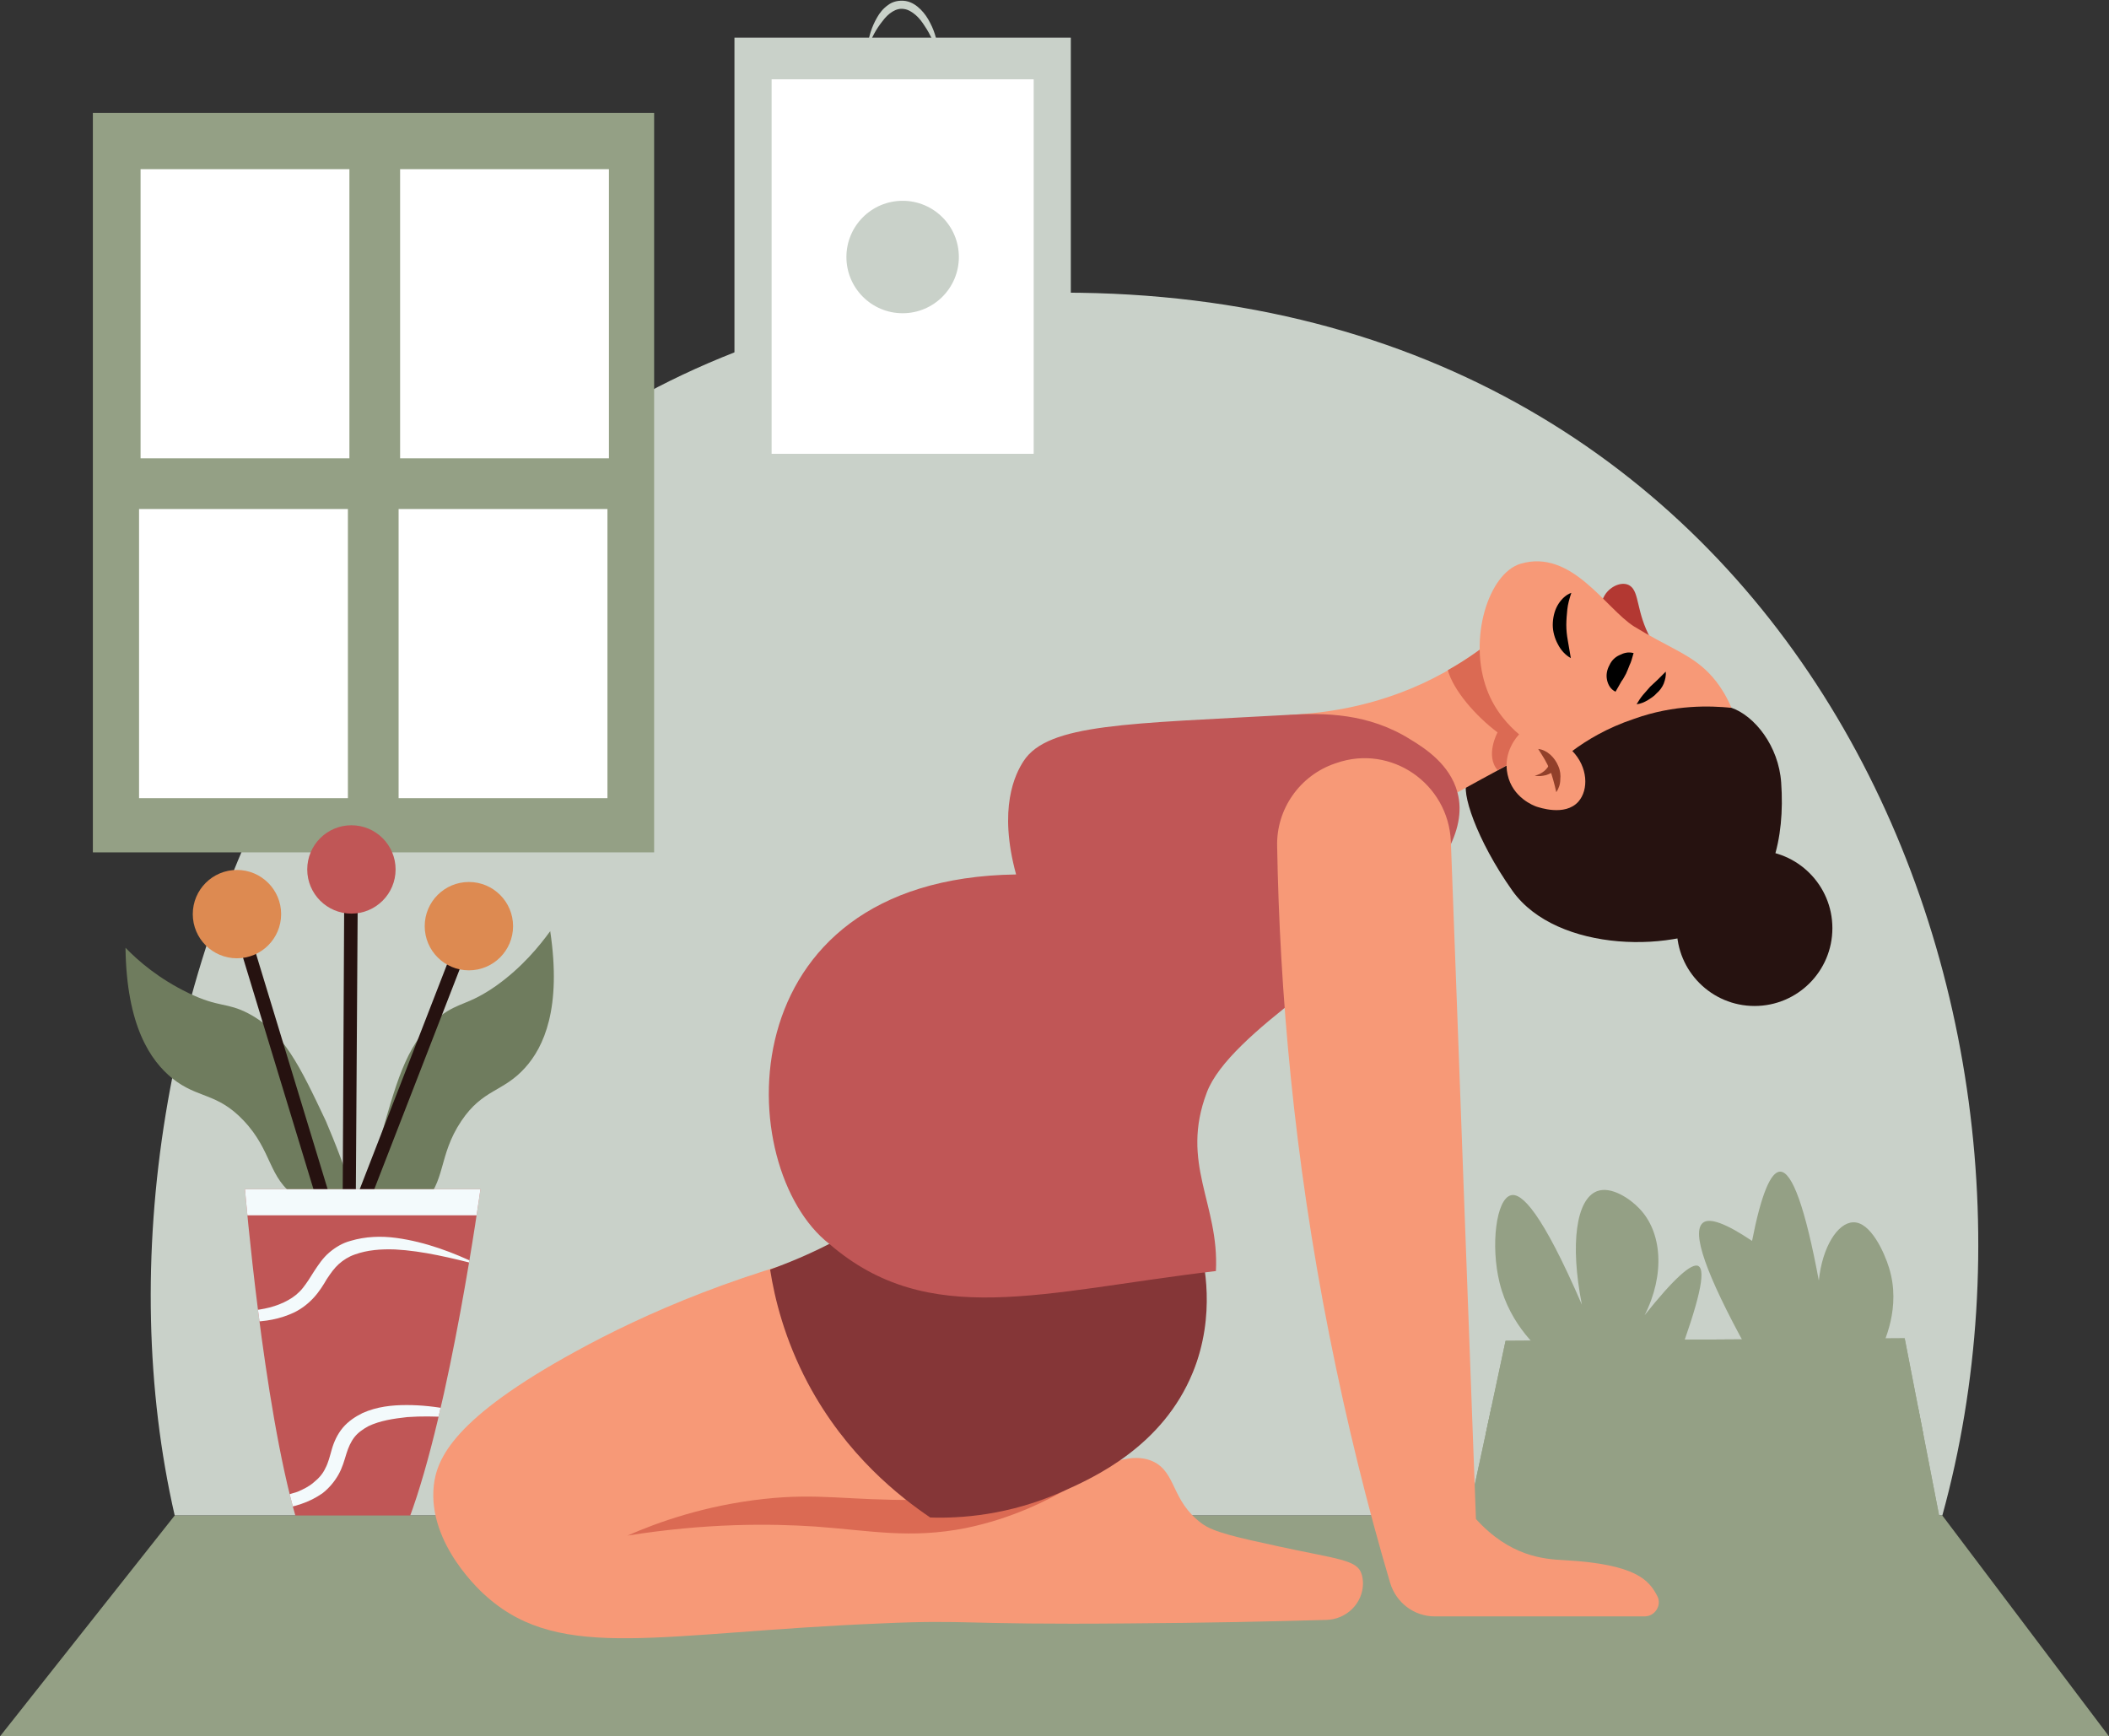 <?xml version="1.0" encoding="UTF-8"?><svg xmlns="http://www.w3.org/2000/svg" xmlns:xlink="http://www.w3.org/1999/xlink" height="345.9" preserveAspectRatio="xMidYMid meet" version="1.0" viewBox="43.4 69.4 420.1 345.9" width="420.1" zoomAndPan="magnify"><rect x="43.4" y="69.4" width="420.1" height="345.9" fill="#333333" stroke="none"/><g><g><g><path d="M255.1,127.7C114.2,127.9,55.4,271.9,78.2,371.3h352.1 C459.3,266.1,400.1,127.6,255.1,127.7z" fill="#c9d1c9"/></g><g><g><path d="M61.9 91.9H173.7V239.2H61.9z" fill="#94a085"/></g><g fill="#fff"><path d="M71.4 103.1H113V160.7H71.4z"/><path d="M123.1 103.1H164.7V160.7H123.1z"/><path d="M71.1 170.8H112.7V228.4H71.1z"/><path d="M122.8 170.8H164.4V228.4H122.8z"/></g></g><g><g fill="#94a085"><path d="M381.7,321.6c-1.3-0.7-4.9,2.5-10.7,9.8c4.1-8.1,3.5-16.6-1.1-21.3c-1.7-1.8-5.5-4.5-8.4-3.4 c-4.1,1.6-5.4,10.4-3,22.6c-8-18.5-12-22.3-14.1-21.8c-3,0.7-4.1,10.1-2.3,17.4c2.1,8.6,8.1,13.7,10.6,15.6l24.7,0.2 C381.8,328.8,383.3,322.5,381.7,321.6z"/><path d="M419.7,322c-0.9-3-3.7-9.3-7.2-9.1c-3,0.1-6.1,4.8-6.8,11.6c-2.7-14.5-5.3-21.7-7.7-21.7 c-1.9,0-3.8,4.6-5.6,13.8c-5.2-3.5-8.5-4.7-9.8-3.6c-2.3,1.9,0.6,10.2,8.8,25.1l26.1,1.3C418.8,336.8,422.1,329.8,419.7,322z"/></g><g><defs><g><path d="M422.8,336l-79.5,0.5c-2.7,12.7-5.4,25.4-8.2,38.1c31,0,64.1,0,95.2,0L422.8,336z" id="a"/></g></defs><use fill="#94a085" overflow="visible" xlink:actuate="onLoad" xlink:href="#a" xlink:show="embed" xlink:type="simple" xmlns:xlink="http://www.w3.org/1999/xlink"/><clipPath id="b"><use overflow="visible" xlink:actuate="onLoad" xlink:href="#a" xlink:show="embed" xlink:type="simple" xmlns:xlink="http://www.w3.org/1999/xlink"/></clipPath><g><path clip-path="url(#b)" d="M422.8,336l-79.5,0.5c-2.7,12.7-5.4,25.4-8.2,38.1c31,0,64.1,0,95.2,0 L422.8,336z" fill="#94a085"/></g><g><path clip-path="url(#b)" d="M331.6 349.7H437.3V355.2H331.6z" fill="#94a085"/></g></g></g><g><g><g><path d="M115.8,313.5c3.3-0.1,8-0.8,11.6-4.1c4.9-4.5,3.2-9.7,7.9-16.7c4.3-6.4,8.3-5.7,12.7-10.6 c3.7-4.1,7.3-11.8,5-27.2c-2.2,3-5.6,7.2-10.8,10.9c-5.6,3.9-7.2,3.1-11.1,6c-6.3,4.8-8.4,11.9-11.7,23.6 C118.2,299.7,116.7,305.9,115.8,313.5z" fill="#6f7c5e"/></g><g><path d="M114.6,310c-3.3,0.4-8.1,0.5-12.2-2.2c-5.6-3.7-4.7-9.1-10.5-15.2c-5.3-5.6-9.1-4.3-14.2-8.4 c-4.3-3.5-9.1-10.4-9.3-26c2.6,2.7,6.7,6.2,12.5,9c6.2,3,7.6,1.8,12,4.1c7,3.7,10.2,10.4,15.4,21.4 C110,296.7,112.4,302.6,114.6,310z" fill="#6f7c5e"/></g><g><g><path d="M98.8 249.4H101.5V316.4H98.8z" fill="#261210" transform="rotate(-16.922 100.108 282.958)"/></g><g><circle cx="90.6" cy="251.5" fill="#dd8a51" r="8.8"/></g></g><g><g><path d="M114.2 319.5L111.6 319.5 112 241.9 114.7 241.9z" fill="#261210"/></g><g><circle cx="113.4" cy="242.6" fill="#c05656" r="8.8"/></g></g><g><g><path d="M123.6 251H126.3V318H123.6z" fill="#261210" transform="rotate(21.22 124.967 284.551)"/></g><g><circle cx="136.8" cy="253.9" fill="#dd8a51" r="8.8"/></g></g></g><g><defs><g><path d="M124.9,371.9h-22.5c-6.6-22.6-10.2-65.6-10.2-65.6h46.9C139.1,306.3,133.1,350,124.9,371.9z" id="c"/></g></defs><clipPath id="d"><use overflow="visible" xlink:actuate="onLoad" xlink:href="#c" xlink:show="embed" xlink:type="simple" xmlns:xlink="http://www.w3.org/1999/xlink"/></clipPath><g><path clip-path="url(#d)" d="M124.9,371.9h-22.5c-6.6-22.6-10.2-65.6-10.2-65.6h46.9C139.1,306.3,133.1,350,124.9,371.9z" fill="#c05656"/></g><g clip-path="url(#d)"><path d="M76.2,329c5.7,1,11.4,1.9,16.9,1.5c2.7-0.2,5.4-0.8,7.7-2.1c1.1-0.6,2.1-1.4,2.9-2.4 c0.8-1,1.5-2.1,2.3-3.4c0.8-1.2,1.7-2.6,3-3.7c1.3-1.1,2.7-1.9,4.2-2.3c3-0.9,6.1-1,9.1-0.6c5.9,0.8,11.4,2.9,16.6,5.4 c-5.6-1.4-11.2-2.8-16.8-3.1c-2.8-0.1-5.5,0.1-8,1c-1.2,0.4-2.3,1.1-3.2,1.9c-0.9,0.8-1.6,1.8-2.4,3c-0.7,1.2-1.5,2.5-2.6,3.7 c-1.1,1.2-2.4,2.2-3.8,2.9c-2.9,1.4-6,1.9-8.9,1.9C87.2,332.8,81.5,331.2,76.2,329z" fill="#f3fafc"/></g><g><path clip-path="url(#d)" d="M92.2 306.3H139.1V311.5H92.2z" fill="#f3fafc"/></g><g clip-path="url(#d)"><path d="M81.9,368.5c5.7,0.1,11.4,0.2,16.8-0.8c1.3-0.3,2.6-0.7,3.9-1.1c1.2-0.5,2.4-1.1,3.3-1.9 c1-0.8,1.8-1.7,2.3-2.8c0.6-1.1,0.9-2.4,1.3-3.8c0.4-1.4,1.1-3,2.2-4.3c1.1-1.3,2.5-2.2,3.9-2.9c2.9-1.3,5.9-1.6,8.8-1.6 c5.9,0,11.5,1.3,16.9,3.1c-5.7-0.5-11.3-1.1-16.8-0.7c-2.7,0.3-5.4,0.7-7.7,1.8c-1.1,0.6-2.1,1.3-2.8,2.2 c-0.7,0.9-1.2,2-1.6,3.3c-0.4,1.3-0.8,2.8-1.6,4.2c-0.8,1.4-1.9,2.7-3.2,3.7c-1.3,0.9-2.7,1.6-4.2,2.1c-1.4,0.5-2.9,0.8-4.4,1 C93.1,370.7,87.4,369.9,81.9,368.5z" fill="#f3fafc"/></g></g></g><g><g><path d="M189.7 76.9H256.7V168.1H189.7z" fill="#c9d1c9"/></g><g><path d="M197.1 85.2H249.3V159.8H197.1z" fill="#fff"/></g><g><circle cx="223.2" cy="120.6" fill="#c9d1c9" r="11.2"/></g><g><path d="M216.2,78.9c0.2-2.1,0.8-4.1,1.9-6c0.5-0.9,1.2-1.8,2.2-2.5c0.9-0.7,2.2-1,3.5-0.8c1.2,0.2,2.2,0.9,3,1.7 c0.8,0.8,1.4,1.7,1.9,2.7c1,1.9,1.5,4,1.6,6c-0.8-1.9-1.6-3.8-2.7-5.4c-0.5-0.8-1.1-1.6-1.8-2.2c-0.7-0.6-1.5-1.1-2.3-1.2 c-1.6-0.3-3.2,0.9-4.3,2.4C217.9,75.2,217,77,216.2,78.9z" fill="#c9d1c9"/></g></g></g><g><path d="M463.5 415.3L43.4 415.3 78.2 371.3 430.3 371.3z" fill="#94a085"/></g><g><g><g><g><path d="M243.7,281.5c-2.7,5.3-6,11.2-10.3,17.4c-4.8,7-9.7,12.8-14.2,17.5c-27.4,5.7-47.8,14.9-61.1,22.2 c-24.3,13.3-27.7,21.3-28.3,26.8c-1.2,11.6,9.5,21.2,10.7,22.2c14.9,13,34.4,7,78.4,5.2c17.7-0.8,15.2,0.3,49,0 c15.8-0.1,29.3-0.4,39.7-0.7c4-0.1,7.3-3.3,7.3-7.3c0-0.6-0.1-1.3-0.3-1.9c-0.9-2.8-4.8-2.9-16.3-5.4 c-8.8-1.9-13.2-2.9-15.5-4.6c-6.2-4.6-5-10.2-9.8-12.4c-2.7-1.2-7.5-1.4-16.2,4.9c4.3-3.2,22.9-12.4,25.8-27.9 C288.5,306.4,267,293.1,243.7,281.5z" fill="#f79977"/></g><g><path d="M256.9,365.5c-13.2,2.2-23.9,2.6-31.1,2.7c-13.6,0.1-19.3-1.4-30.2-0.2c-11.9,1.3-21.3,4.7-27.2,7.3 c15.7-2.5,28.4-2.4,37.4-1.8c11.1,0.8,18.8,2.5,30,0.3C245,371.9,252.1,368.3,256.9,365.5z" fill="#db6a53"/></g></g><g><path d="M282.4,317.6c-6.6-26-36.4-35.3-38.7-36c-4.6,9.9-10.9,18.1-18.8,24.8c-7.9,6.7-17.3,12-28.1,15.9 c0.9,5.8,2.9,13.9,7.5,22.6c7.7,14.5,18.5,22.8,24.4,26.8c5.9,0.2,15.7-0.4,26.4-5.2c6.3-2.8,19.9-9,25.9-23.7 C285.7,331.3,283.2,320.6,282.4,317.6z" fill="#853637"/></g></g><g><g fill="#261210"><path d="M388.3,210.4c4.6,1.6,9.4,7.6,9.9,14.9c0.8,11.3-1.9,21.6-9.9,27c-10.8,7.2-34.8,6.9-43.6-5.4 c-7.3-10.3-10.4-20.1-9-21.8C346.8,212.4,367.6,204.4,388.3,210.4z"/><circle cx="392.9" cy="254.3" r="15.5"/></g><g><g><path d="M353.5,216.5l-11.4-20.8c-2.9,2.5-6.6,5.2-10.9,7.6c-12,6.7-23.7,8.2-31,8.5c11.2,5.1,22.4,10.3,33.6,15.4 C340.3,223.6,346.9,220.1,353.5,216.5z" fill="#f79977"/></g><g><path d="M331.8,202.9c1.1,4,5.5,9.1,9.9,12.4c0,0-2.5,4.6,0,7.5c3.9-2.1,7.8-4.2,11.8-6.3l-11.4-20.8 C339.3,198.1,335.9,200.6,331.8,202.9z" fill="#db6a53"/></g></g><g><g><path d="M372.2,196.6c-2.9-5.3-2.2-9.2-4.1-10.5c-1.3-0.9-3.5-0.2-4.8,1.5c-0.8,1.1-1,2.3-1.1,3 c0.2,0.8,1,3.3,3.6,5.1C369.5,198.3,371.7,196.7,372.2,196.6z" fill="#b33832"/></g><g><path d="M388.3,210.4c-1.9-4.4-4.2-6.8-6-8.3c-3.4-2.8-7-4-13.4-7.9c-5.7-3.6-12.4-15.5-22.6-12.5 c-6.4,1.9-10.5,15-6.7,25.1c1.6,4.3,4.4,7.2,6.4,8.9c-0.3,0.3-3.3,3.5-2.3,8c1,4.6,5.2,6.2,5.8,6.4c0.4,0.1,5.6,2,8.3-1 c2.1-2.4,1.9-6.9-1.2-10.1c2.8-2.1,6.9-4.6,12.3-6.4C377,209.7,384.1,210,388.3,210.4z" fill="#f79977"/></g><g><path d="M368.8,199.5c-0.3,1.1-0.5,1.8-0.8,2.4c-0.2,0.6-0.5,1.2-0.7,1.7c-0.3,0.5-0.5,1-0.9,1.5c-0.3,0.5-0.7,1.2-1.2,2.1 c-1-0.5-1.5-1.4-1.7-2.4c-0.2-1,0-2,0.5-2.9c0.4-0.9,1.1-1.6,2-2C366.8,199.5,367.7,199.2,368.8,199.5z"/></g><g><path d="M356.4,187.5c-0.4,1.2-0.7,2.3-0.8,3.3c-0.1,1-0.2,2.1-0.2,3.1c0,1,0.1,2,0.3,3.1l0.6,3.5c-1.1-0.6-2-1.6-2.6-2.8 c-0.6-1.1-1-2.5-1-3.8c0-1.3,0.3-2.7,0.9-3.8C354.2,189,355.2,187.9,356.4,187.5z"/></g><g><path d="M375.2,203.2c0.1,0.8-0.1,1.6-0.4,2.4c-0.3,0.7-0.8,1.4-1.4,1.9c-0.5,0.6-1.2,1-1.8,1.4c-0.7,0.4-1.4,0.7-2.2,0.8 c0.4-0.7,0.8-1.3,1.3-1.9c0.5-0.6,1-1.1,1.4-1.6l1.5-1.4L375.2,203.2z"/></g><g><g><path d="M353.4,227.2c-0.2-0.9-0.4-1.7-0.6-2.4c-0.2-0.7-0.4-1.4-0.7-2.1c-0.3-0.7-0.6-1.3-1-2 c-0.4-0.7-0.8-1.3-1.3-2.1c1.8,0.2,3.3,1.7,4,3.4c0.4,0.9,0.5,1.8,0.4,2.7C354.2,225.6,353.9,226.5,353.4,227.2z" fill="#92402a"/></g><g><path d="M353.5,222.6c-0.6,0.5-1.4,1-2.1,1.2c-0.8,0.2-1.6,0.3-2.3,0.1c0.7-0.1,1.4-0.5,1.9-0.9 c0.5-0.4,0.9-1,1.2-1.6L353.5,222.6z" fill="#92402a"/></g></g></g></g><g><path d="M333.7,227.2c-1.5-5.5-6.4-8.7-9.2-10.4c-8.5-5.4-17.4-5.4-24.3-5c-32,1.8-48,1.7-52.9,9.2 c-1.7,2.6-5.1,9.4-1.5,22.6c-58.2,0.8-56.5,58.6-37.2,73.6c19.8,17.1,42.4,9.5,77,5.4c0.7-13.4-7.2-21.4-1.8-35.6 c4.5-11.9,31.4-26.8,40-37.1C329.4,243.2,335.9,235.2,333.7,227.2z" fill="#c05656"/></g><g><g><path d="M309.6,221.4l-0.3,0.1c-7,2.4-11.7,9.1-11.5,16.5c0.5,28.8,3.3,61.6,10.4,97.4 c3.5,17.6,7.6,34.1,12.1,49.3c1.2,4,4.8,6.7,8.9,6.7h41.8c2.1,0,3.5-2.3,2.5-4.1c-1.6-3-4-6.3-18.5-7.1 c-4.2-0.2-10.9-0.8-17.6-8.2c-1.7-45-3.3-90-5-135C331.9,225.5,320.5,217.6,309.6,221.4z" fill="#f79977"/></g></g></g></g></svg>